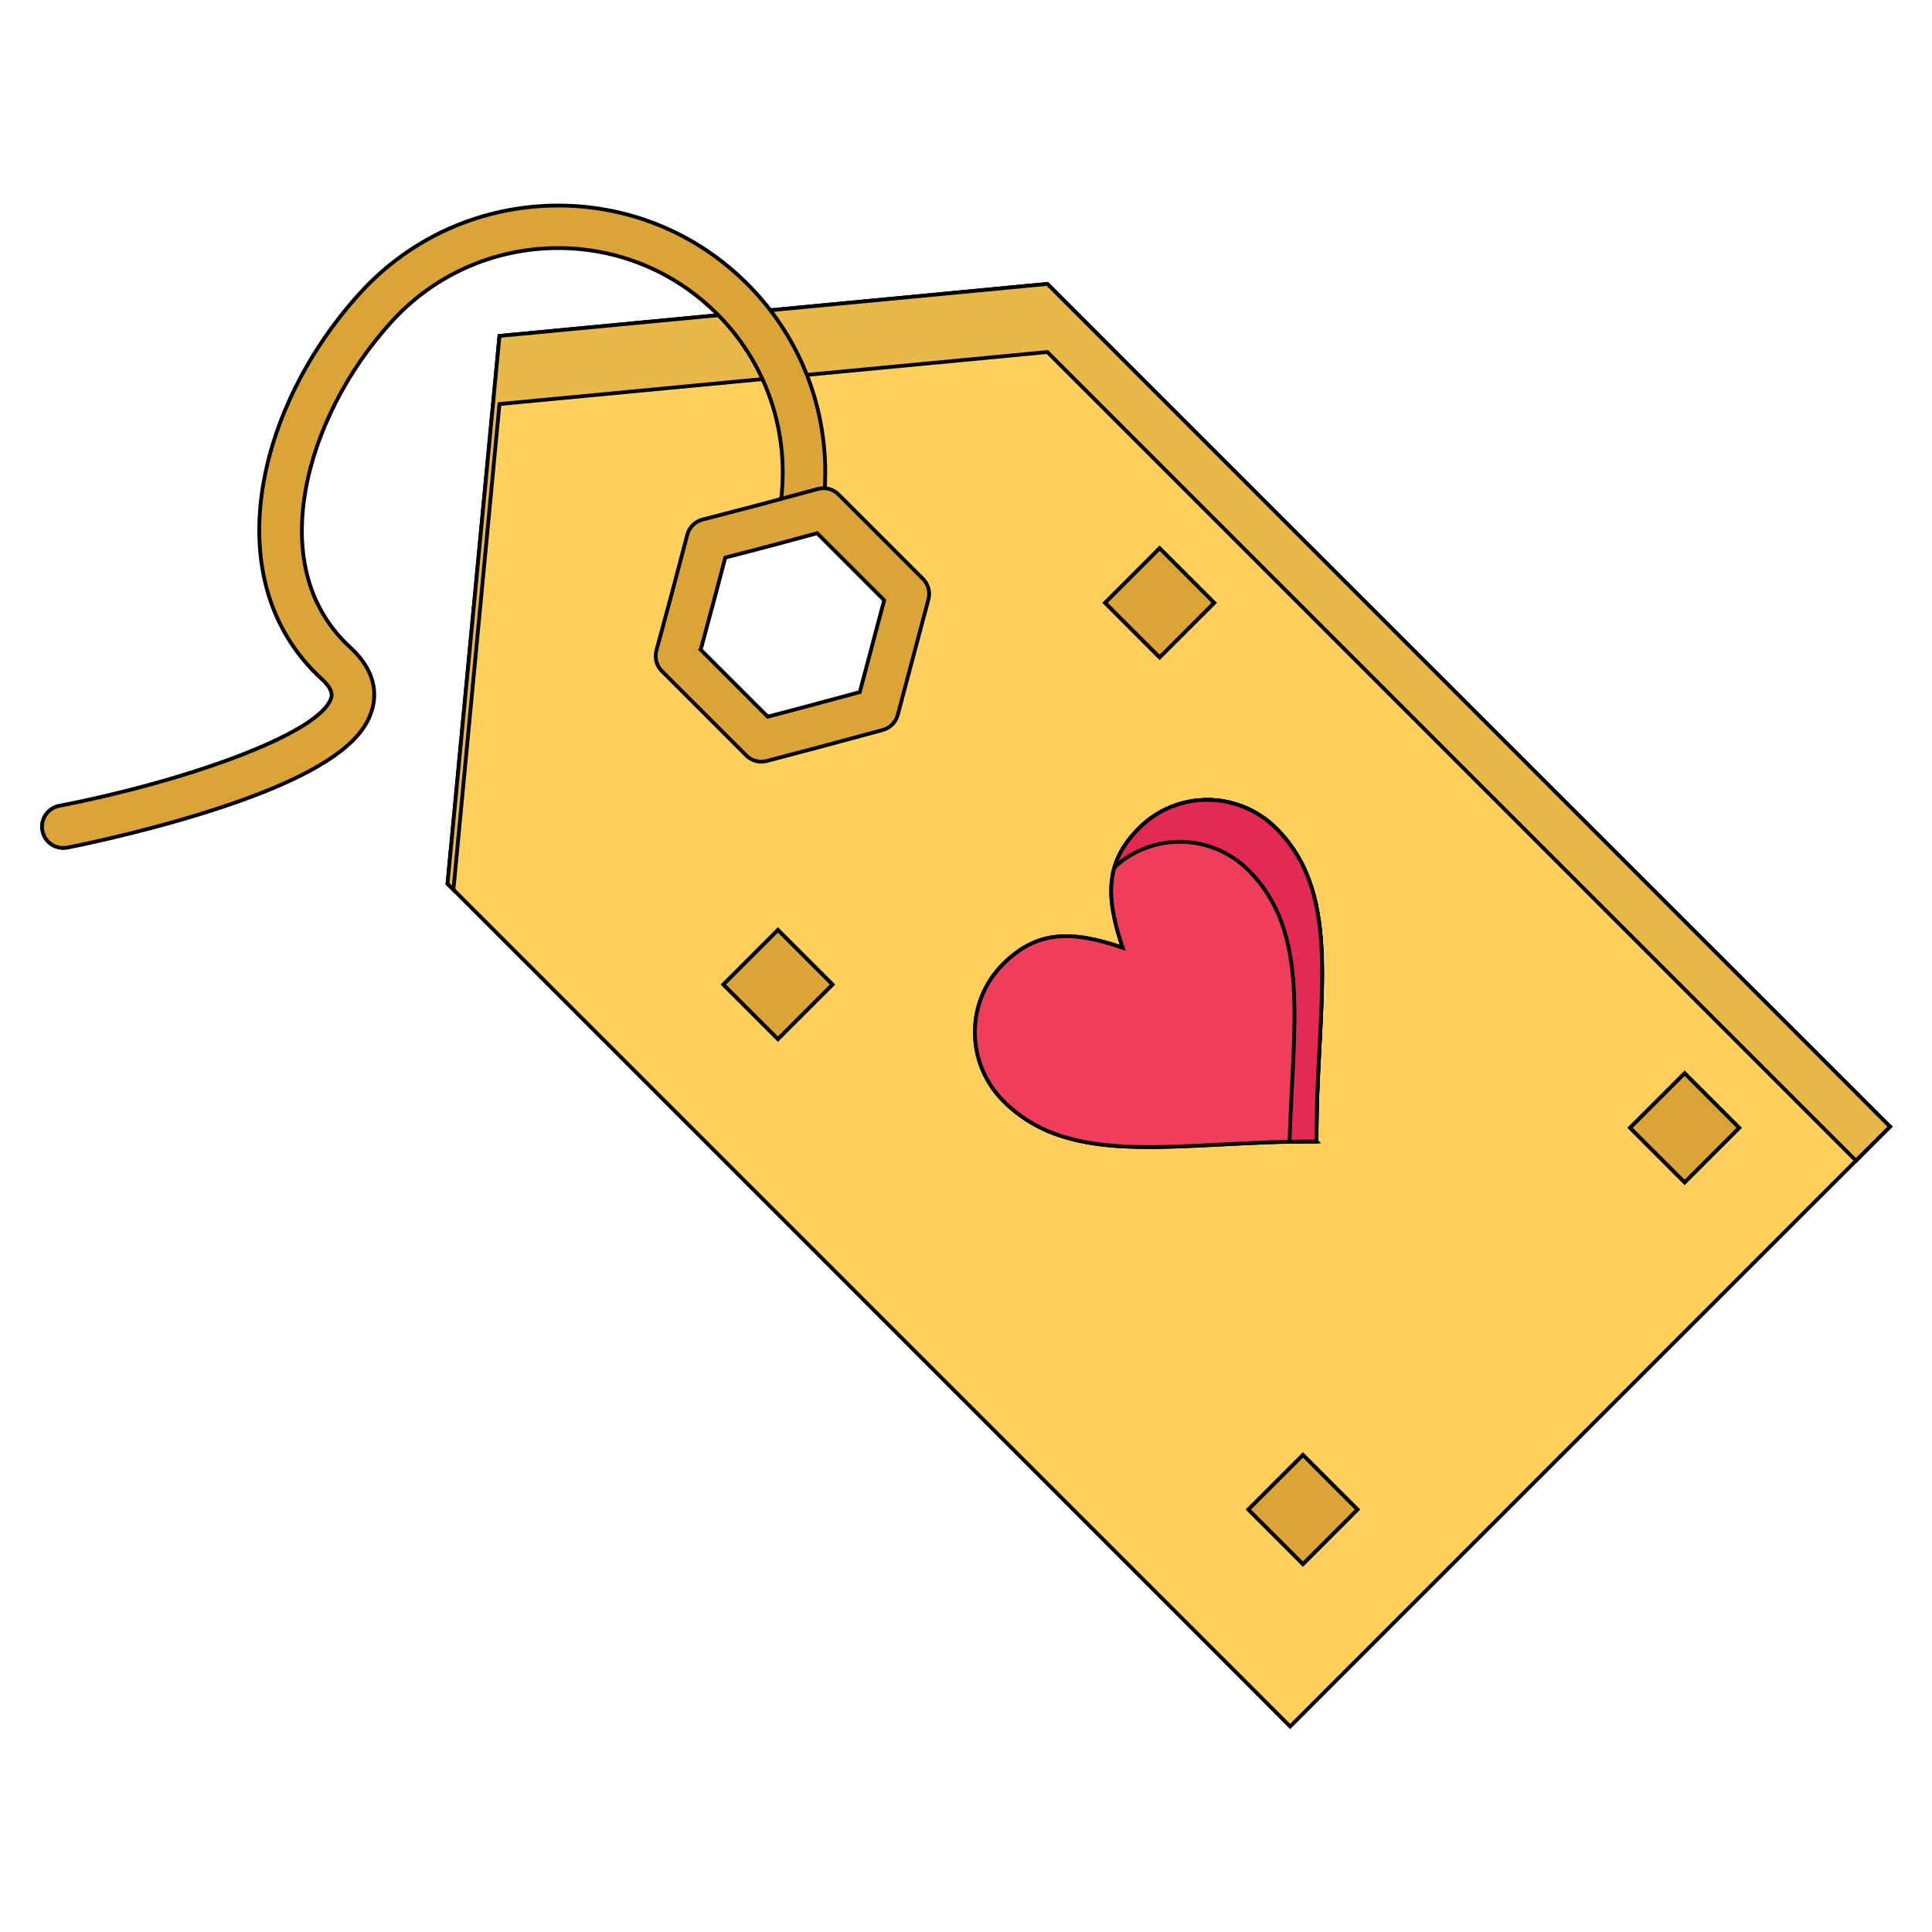 <svg width="512" height="512" xmlns="http://www.w3.org/2000/svg">

 <g>
  <title>background</title>
  <rect fill="none" id="canvas_background" height="402" width="582" y="-1" x="-1"/>
 </g>
 <g>
  <title>Layer 1</title>
  <g stroke="null" id="svg_17">
   <path stroke="null" id="svg_2" fill="#FFD15C" d="m218.232,135.012l-15.314,4.139l-15.326,3.992l-4.06,15.393l-4.139,15.314l11.176,11.176l11.187,11.187l15.382,-4.071l15.326,-4.139l4.06,-15.247l4.071,-15.382l-11.187,-11.187l-11.176,-11.176zm-20.828,-52.157l80.159,-7.612l223.311,223.322l-158.966,158.963l-223.31,-223.322l13.769,-145.183l65.036,-6.169zm249.046,230.485l14.447,-14.457l-14.447,-14.446l-14.457,14.446l14.457,14.457zm-101.158,101.156l14.447,-14.457l-14.447,-14.447l-14.455,14.447l14.455,14.457zm3.599,-111.995c-0.159,-36.267 7.543,-64.721 -10.669,-82.944c-10.059,-10.059 -26.31,-10.127 -36.3,-0.135c-9.033,9.022 -8.989,18.1 -4.398,31.723c-13.623,-4.601 -22.689,-4.635 -31.722,4.387c-9.97,9.97 -9.902,26.219 0.157,36.28c18.223,18.223 46.654,10.533 82.933,10.69zm-41.58,-128.301l14.457,-14.446l-14.457,-14.457l-14.445,14.457l14.445,14.446zm-101.156,101.156l14.457,-14.446l-14.457,-14.457l-14.446,14.457l14.446,14.446z"/>
   <path stroke="null" id="svg_3" fill="#EF3E5C" d="m338.221,219.557c18.213,18.224 10.51,46.676 10.669,82.944c-36.279,-0.158 -64.71,7.533 -82.934,-10.69c-10.058,-10.06 -10.126,-26.31 -0.157,-36.28c9.033,-9.022 18.099,-8.988 31.722,-4.387c-4.59,-13.623 -4.634,-22.701 4.398,-31.723c9.992,-9.992 26.242,-9.924 36.301,0.135z"/>
   <path stroke="null" id="svg_7" fill="#E42A53" d="m338.221,219.557c-10.059,-10.059 -26.31,-10.127 -36.3,-0.135c-3.385,3.381 -5.495,6.77 -6.568,10.402c10.037,-9.266 25.727,-8.99 35.539,0.823c16.324,16.333 11.832,40.889 10.839,71.919c2.352,-0.05 4.738,-0.076 7.161,-0.065c-0.16,-36.267 7.543,-64.72 -10.67,-82.944z"/>
   <polygon stroke="null" id="svg_9" fill="#EAB849" points="132.368,107.074 197.404,100.905 277.562,93.293 491.847,307.59 500.873,298.565 277.562,75.243 197.404,82.855 132.368,89.023 118.599,234.206 120.162,235.77 "/>
   <polygon stroke="null" id="svg_10" fill="#DBA437" points="460.896,298.881 446.45,313.339 431.992,298.881 446.45,284.436 "/>
   <polygon stroke="null" id="svg_11" fill="#DBA437" points="359.738,400.039 345.292,414.496 330.836,400.039 345.292,385.591 "/>
   <polygon stroke="null" id="svg_12" fill="#DBA437" points="321.768,159.754 307.31,174.2 292.865,159.754 307.31,145.297 "/>
   <polygon stroke="null" id="svg_13" fill="#DBA437" points="220.612,260.911 206.154,275.357 191.709,260.911 206.154,246.453 "/>
   <path stroke="null" id="svg_14" fill="#DBA437" d="m16.759,224.723c-2.649,0 -5.01,-1.875 -5.53,-4.572c-0.59,-3.057 1.411,-6.014 4.468,-6.604c32.54,-6.279 69.356,-19.037 72.092,-28.698c0.144,-0.509 0.582,-2.057 -2.582,-4.96c-28.406,-26.074 -16.988,-72.587 10.461,-102.493c26.433,-28.783 71.333,-30.728 100.091,-4.334c2.138,1.954 4.14,4.023 5.941,6.139c13.697,15.915 19.534,37.085 15.993,58.057c-0.518,3.071 -3.425,5.144 -6.499,4.621c-3.071,-0.519 -5.14,-3.428 -4.621,-6.499c2.982,-17.654 -1.918,-35.459 -13.441,-48.848c-1.518,-1.784 -3.189,-3.509 -4.989,-5.155c-24.185,-22.2 -61.94,-20.561 -84.166,3.644c-11.948,13.017 -20.352,29.5 -23.057,45.222c-2.061,11.978 -1.667,28.871 11.913,41.337c6.846,6.281 6.938,12.354 5.808,16.342c-1.8,6.355 -8.317,16.1 -43.975,27.317c-18.534,5.829 -36.093,9.239 -36.831,9.383c-0.36,0.068 -0.719,0.102 -1.072,0.102z"/>
   <path stroke="null" id="svg_16" fill="#DBA437" d="m201.757,201.852c-1.477,0 -2.916,-0.581 -3.988,-1.651l-22.363,-22.363c-1.428,-1.428 -1.983,-3.509 -1.456,-5.458l4.139,-15.314l4.05,-15.36c0.52,-1.969 2.06,-3.505 4.032,-4.018l15.326,-3.992l15.264,-4.125c1.95,-0.529 4.032,0.028 5.458,1.456l22.363,22.363c1.42,1.42 1.977,3.488 1.464,5.43l-8.133,30.637c-0.518,1.946 -2.034,3.468 -3.979,3.993l-15.326,4.139l-15.41,4.078c-0.475,0.124 -0.96,0.186 -1.44,0.186zm-16.069,-29.68l17.762,17.762l12.246,-3.241l12.157,-3.283l6.462,-24.341l-17.762,-17.762l-12.164,3.287l-12.186,3.175l-3.219,12.205l-3.296,12.197z"/>
  </g>
 </g>
</svg>